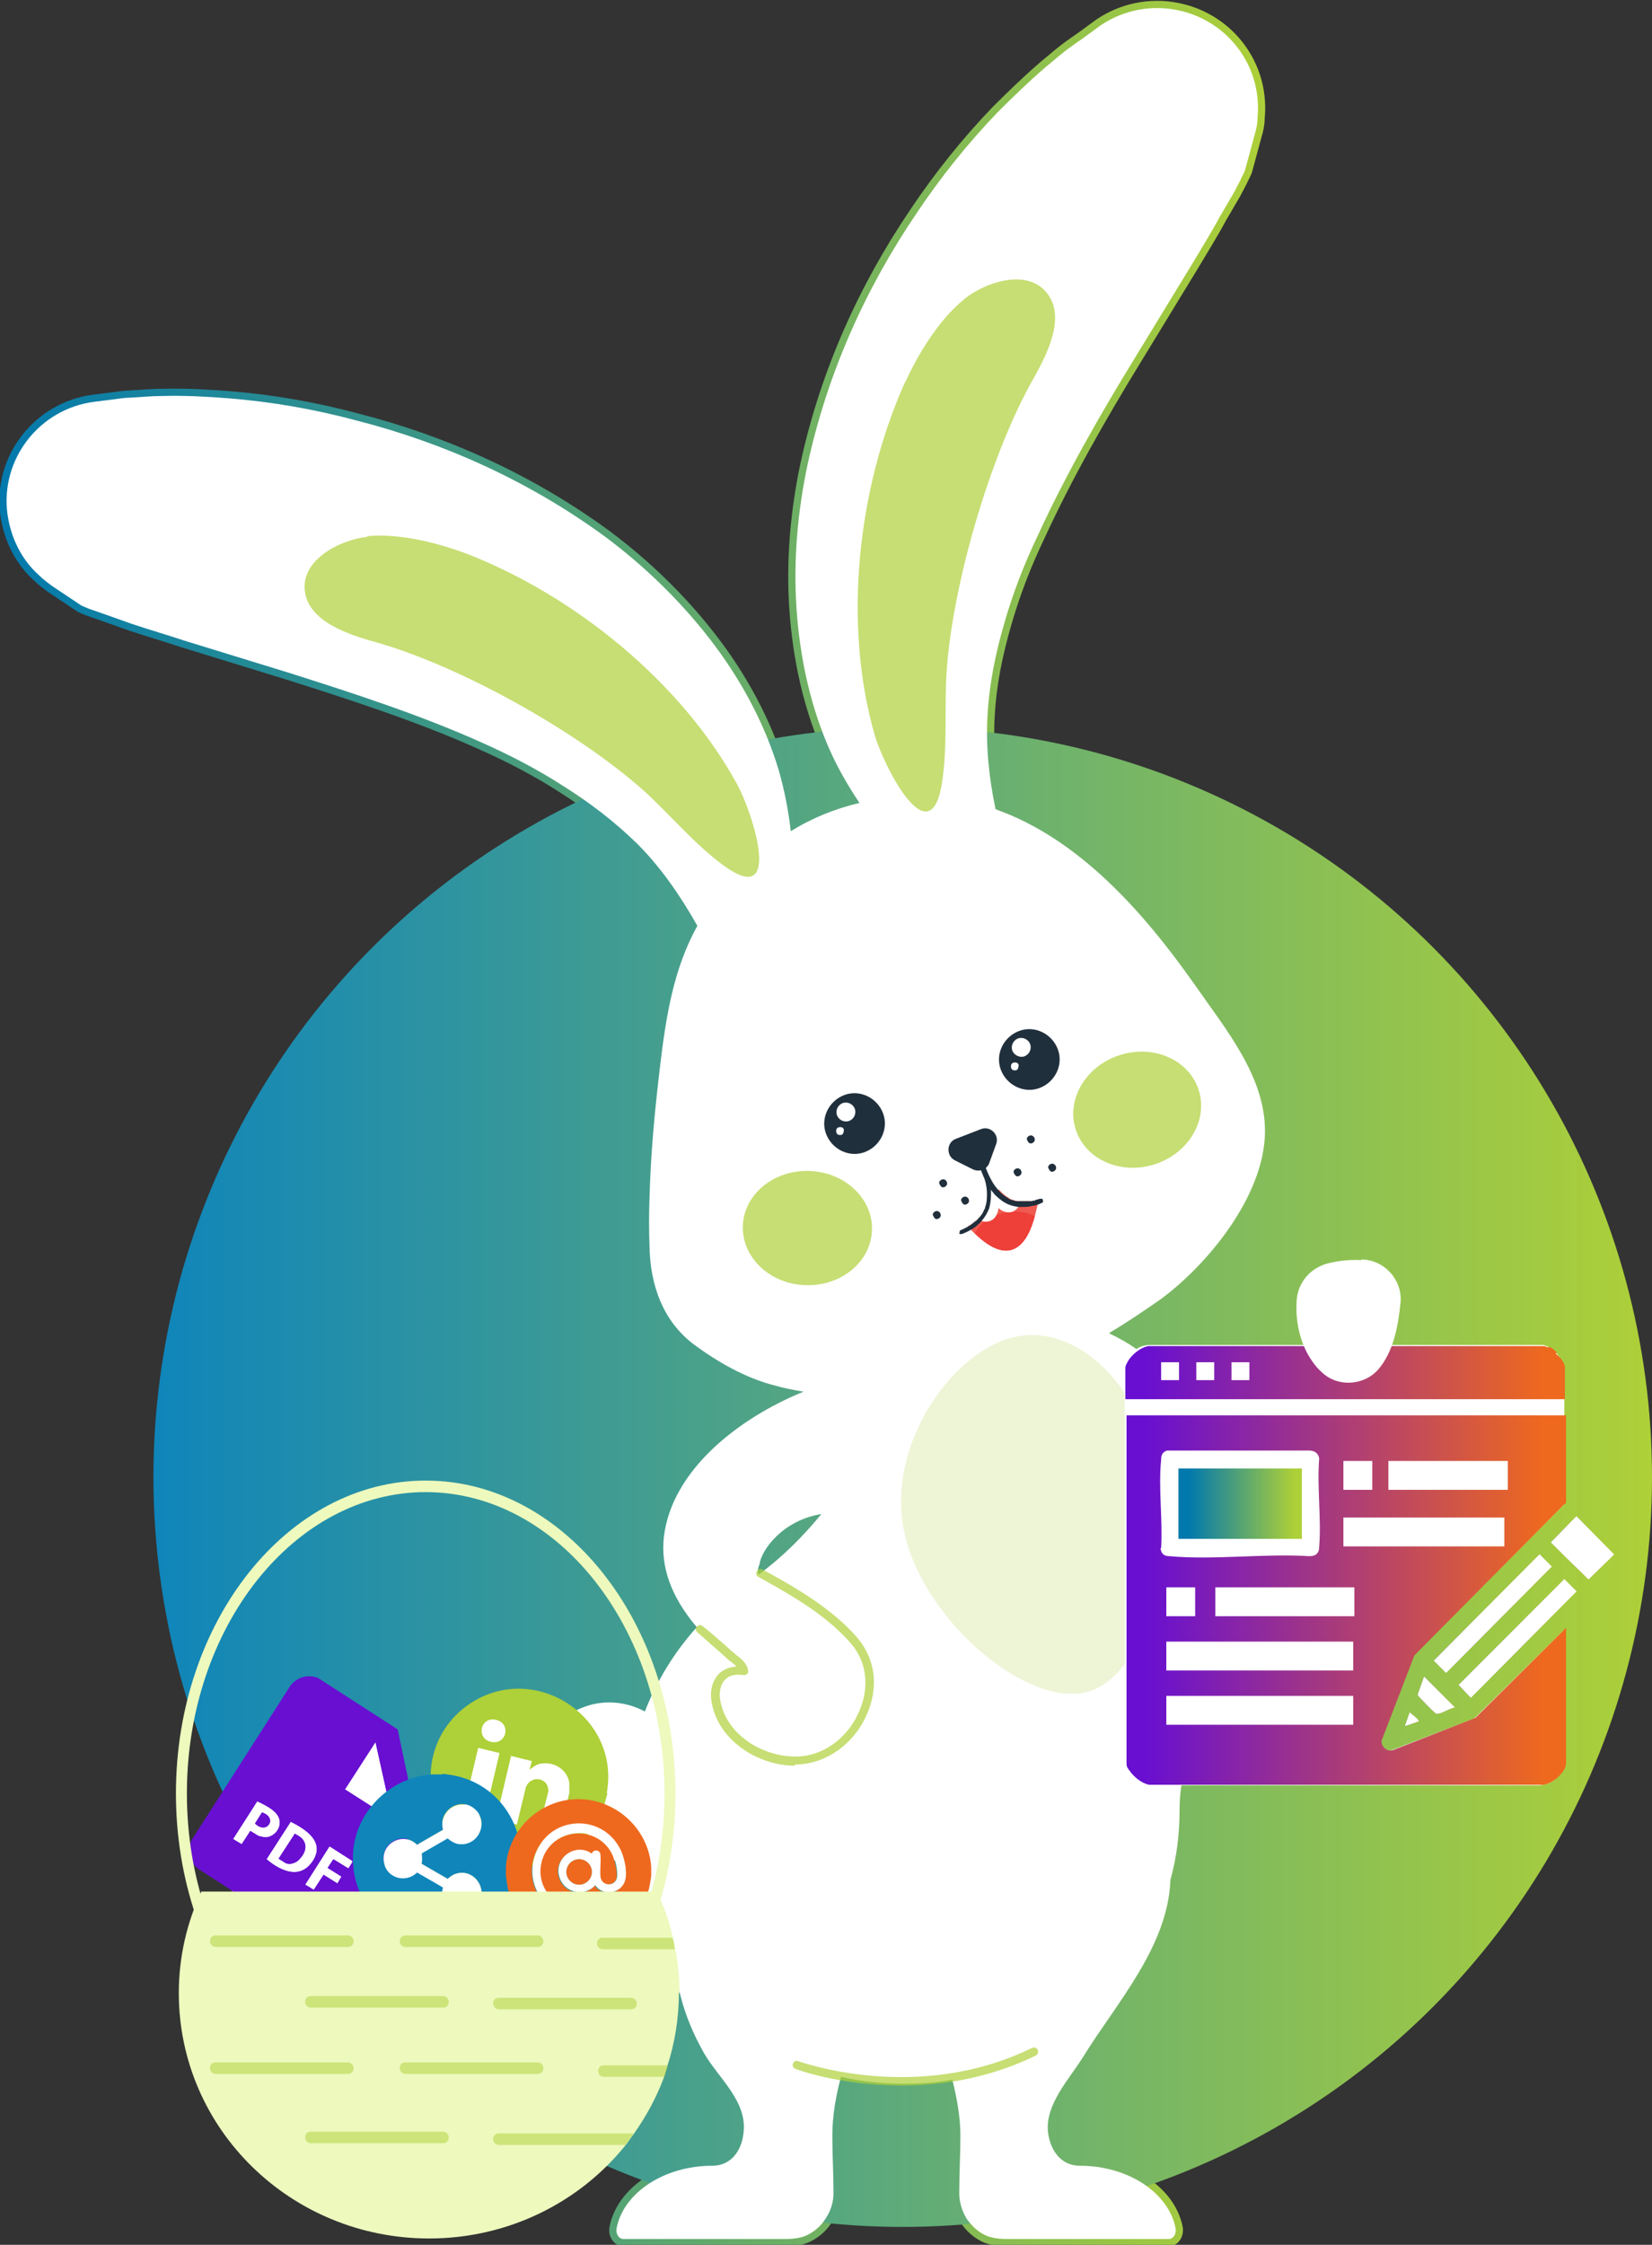 <?xml version="1.0" encoding="UTF-8"?>
<svg xmlns="http://www.w3.org/2000/svg" xmlns:xlink="http://www.w3.org/1999/xlink" viewBox="0 0 28.64 38.89">
  <rect x="0" y="0" width="28.64" height="38.89" fill="#333333" stroke="none"/>
  <defs>
    <style>
      .cls-1 {
        fill: #202f3c;
      }

      .cls-2 {
        fill: url(#linear-gradient-15);
      }

      .cls-3 {
        fill: url(#linear-gradient-13);
      }

      .cls-4, .cls-5, .cls-6 {
        fill: #aed038;
      }

      .cls-7 {
        fill: url(#linear-gradient-2);
      }

      .cls-5, .cls-8 {
        opacity: .7;
      }

      .cls-9 {
        fill: url(#linear-gradient-10);
      }

      .cls-10 {
        fill: url(#linear-gradient-12);
      }

      .cls-11, .cls-12 {
        fill: #fff;
      }

      .cls-6 {
        opacity: .2;
      }

      .cls-13 {
        fill: url(#linear-gradient-4);
      }

      .cls-14 {
        fill: url(#linear-gradient-3);
      }

      .cls-15 {
        clip-path: url(#clippath-1);
      }

      .cls-16 {
        fill: url(#linear-gradient-5);
      }

      .cls-17 {
        isolation: isolate;
      }

      .cls-18 {
        fill: url(#linear-gradient-8);
      }

      .cls-19 {
        fill: url(#linear-gradient-14);
      }

      .cls-20 {
        fill: #ee691e;
      }

      .cls-21 {
        fill: url(#linear-gradient-7);
      }

      .cls-22 {
        fill: url(#linear-gradient-9);
      }

      .cls-23 {
        fill: url(#linear-gradient-11);
      }

      .cls-24 {
        fill: url(#linear-gradient-6);
      }

      .cls-25 {
        fill: #f05a50;
      }

      .cls-26 {
        fill: #ee3f39;
      }

      .cls-27 {
        fill: #680fd2;
      }

      .cls-12 {
        stroke: url(#linear-gradient);
        stroke-miterlimit: 10;
        stroke-width: .25px;
      }

      .cls-28 {
        clip-path: url(#clippath-2);
      }

      .cls-29 {
        clip-path: url(#clippath);
      }

      .cls-30 {
        fill: #edf9bd;
      }

      .cls-31 {
        fill: #0f85ba;
      }

      .cls-32 {
        mix-blend-mode: multiply;
        opacity: .5;
      }
    </style>
    <linearGradient id="linear-gradient" x1="0" y1="19.45" x2="22.06" y2="19.45" gradientUnits="userSpaceOnUse">
      <stop offset="0" stop-color="#0279ad"/>
      <stop offset="1" stop-color="#aed038"/>
    </linearGradient>
    <linearGradient id="linear-gradient-2" x1="2.65" y1="25.59" x2="28.64" y2="25.59" gradientUnits="userSpaceOnUse">
      <stop offset="0" stop-color="#0f85ba"/>
      <stop offset="1" stop-color="#aed038"/>
    </linearGradient>
    <linearGradient id="linear-gradient-3" x1="19.52" y1="27.73" x2="27.14" y2="27.73" gradientUnits="userSpaceOnUse">
      <stop offset=".04" stop-color="#680fd2"/>
      <stop offset=".95" stop-color="#ee691e"/>
    </linearGradient>
    <linearGradient id="linear-gradient-4" y1="23.76" y2="23.76" xlink:href="#linear-gradient-3"/>
    <linearGradient id="linear-gradient-5" x1="24.86" y1="27.95" x2="26.9" y2="27.95" xlink:href="#linear-gradient-3"/>
    <linearGradient id="linear-gradient-6" x1="24.86" y1="27.95" x2="26.9" y2="27.95" xlink:href="#linear-gradient-3"/>
    <linearGradient id="linear-gradient-7" x1="25.29" y1="28.39" x2="27.33" y2="28.39" xlink:href="#linear-gradient-3"/>
    <linearGradient id="linear-gradient-8" x1="25.29" y1="28.39" x2="27.33" y2="28.39" xlink:href="#linear-gradient-3"/>
    <linearGradient id="linear-gradient-9" x1="26.89" y1="26.82" x2="27.98" y2="26.82" xlink:href="#linear-gradient-3"/>
    <linearGradient id="linear-gradient-10" x1="26.89" y1="26.82" x2="27.98" y2="26.82" xlink:href="#linear-gradient-3"/>
    <linearGradient id="linear-gradient-11" x1="24.58" y1="29.36" x2="25.22" y2="29.36" xlink:href="#linear-gradient-3"/>
    <linearGradient id="linear-gradient-12" x1="24.58" y1="29.36" x2="25.22" y2="29.36" xlink:href="#linear-gradient-3"/>
    <linearGradient id="linear-gradient-13" x1="24.36" y1="29.78" x2="24.59" y2="29.78" xlink:href="#linear-gradient-3"/>
    <linearGradient id="linear-gradient-14" x1="24.36" y1="29.78" x2="24.59" y2="29.78" xlink:href="#linear-gradient-3"/>
    <linearGradient id="linear-gradient-15" x1="20.43" y1="26.05" x2="22.57" y2="26.05" gradientUnits="userSpaceOnUse">
      <stop offset="0" stop-color="#0279ad"/>
      <stop offset=".09" stop-color="#0279ad"/>
      <stop offset=".94" stop-color="#aed038"/>
      <stop offset="1" stop-color="#aed038"/>
    </linearGradient>
    <clipPath id="clippath">
      <path class="cls-27" d="M5.72,31.99l.39.25v.02s-.07.11-.07.11l-.26-.16-.1.15.24.15-.07.12-.24-.15-.17.26-.15-.09.42-.66ZM4.45,31.21h.02c.14.07.39.18.38.37,0,.13-.12.25-.25.25-.02,0-.12-.02-.13-.03l-.13-.08-.15.23-.15-.09.41-.64ZM4.62,32.21l.42-.65c.28.14.61.36.37.7-.18.25-.43.19-.64.06-.05-.03-.1-.07-.15-.11M6.51,30.18l.3,1.35-.83-.53.53-.82ZM6.89,29.96l-1.38-.89c-.18-.07-.36-.01-.48.14l-1.69,2.64c-.1.17-.07.39.09.52l2.05,1.32c.18.09.39.03.5-.13l1.25-1.96v-.04s-.34-1.61-.34-1.61Z"/>
    </clipPath>
    <clipPath id="clippath-1">
      <path class="cls-27" d="M5.11,31.77l-.28.43.11.07c.08.05.21,0,.26-.07.14-.15.12-.31-.03-.4-.02-.01-.04-.02-.07-.04"/>
    </clipPath>
    <clipPath id="clippath-2">
      <path class="cls-27" d="M4.54,31.4l-.12.19c.1.1.2.08.24.02.04-.05.03-.13-.05-.18-.02-.01-.04-.02-.06-.03"/>
    </clipPath>
  </defs>
  <g class="cls-17">
    <g id="Layer_2" data-name="Layer 2">
      <g id="Layer_1-2" data-name="Layer 1">
        <g>
          <path class="cls-12" d="M19.25,23.08c.29-.17.58-.37.87-.57.84-.62,1.79-1.8,1.81-2.88.02-.97-.69-1.81-1.21-2.56-.9-1.28-2.02-2.54-3.46-3.05-.12-.57-.17-1.11-.14-1.62.03-.56.14-1.08.29-1.6.15-.52.34-1.02.59-1.54.47-1.02,1.06-2.06,1.7-3.1l.97-1.59c.16-.27.33-.54.48-.82l.24-.41.11-.21c.03-.07.08-.15.09-.2l.16-.59c.03-.1.05-.19.05-.29.04-.39-.05-.8-.29-1.15-.54-.79-1.63-1-2.43-.46l-.26.19c-.08.06-.16.11-.24.17-.16.11-.3.24-.45.36-.29.25-.56.51-.83.78-.52.54-1,1.14-1.42,1.77-.86,1.27-1.53,2.73-1.88,4.34-.17.8-.25,1.66-.19,2.51.06.86.25,1.73.61,2.51.14.3.3.57.48.84-.42.1-.82.26-1.19.49-.04-.35-.11-.71-.21-1.06-.25-.83-.68-1.61-1.21-2.29-.53-.68-1.15-1.27-1.81-1.76-1.33-.97-2.8-1.62-4.28-2-.74-.2-1.49-.33-2.24-.39-.38-.03-.76-.05-1.14-.04-.19,0-.38.02-.57.03-.1,0-.2.02-.29.03l-.32.04c-.96.12-1.64,1-1.51,1.95.06.42.25.79.54,1.05.07.07.15.13.23.19l.51.34s.13.06.2.08l.23.08.45.16c.3.1.61.19.91.29l1.79.55c1.17.37,2.3.74,3.33,1.2.52.23,1,.48,1.45.77.46.29.88.61,1.28,1,.39.39.73.87,1.04,1.42-.42.75-.55,1.61-.65,2.46-.09.75-.16,1.5-.18,2.26-.01.28-.01.55,0,.82.01.68.23,1.31.78,1.72.41.3.88.57,1.38.7.17.05.34.08.51.11-1.13.46-2.28,1.36-2.42,2.51-.06.52.12,1.04.57,1.57-.38.42-.69.92-.9,1.46-.3-.16-.67-.21-1.02-.09-.17.06-.33.14-.46.26-.39.34-.56.92-.39,1.46.23.7.95,1.09,1.63.91.12.68.39,1.3.77,1.85h0s0,.01,0,.01c.04.53.23,1.05.49,1.51.25.44.76.84.69,1.39-.03.3-.21.57-.54.57-.84,0-1.54.47-1.66,1.08-.02.1.04.19.12.19h2.37c.12,0,.24,0,.35,0,.14,0,.29,0,.42-.05.15-.06.28-.17.36-.3.09-.13.14-.29.14-.44,0-.34-.02-.67-.02-1,0-.34.06-.69.15-1.02.35.08.72.12,1.09.12.29,0,.57-.02.84-.07.08.32.14.65.14.97,0,.33-.02.66-.02,1,0,.15.05.31.13.44.09.13.21.24.36.3.14.05.28.05.43.05.12,0,.24,0,.35,0h2.36c.08,0,.14-.09.12-.19-.12-.61-.82-1.08-1.66-1.08-.33,0-.51-.27-.55-.57-.06-.49.37-.93.61-1.32.57-.92,1.46-1.9,1.51-3.04,0,0,0-.01,0-.02.11-.39.16-.8.16-1.22h0c0-.28.04-.55.12-.81.06-.19.14-.37.25-.54.45-.75.72-1.69.72-2.7,0-1.93-.97-3.58-2.31-4.2ZM13.15,27.28c-.03-.11.02-.17.02-.19.03-.23.39-.75,1.07-.86-.32.39-.68.75-1.09,1.05Z"/>
          <circle class="cls-7" cx="15.65" cy="25.59" r="12.99"/>
          <g>
            <path class="cls-11" d="M22.29,30.64c-.39.17-1.21.34-1.32.09-.11-.25.54-.84.93-1,.39-.17.8-.1.9.15.11.25-.13.59-.52.76Z"/>
            <path class="cls-11" d="M22.1,30.15c-.05.44-.47.75-.92.7-.46-.05-.79-.45-.74-.9.05-.44.47-.75.92-.7.46.05.79.45.74.9Z"/>
            <path class="cls-11" d="M20.35,28.93c2.17-1.15,2.15-1.8,2.14-1.87-.06-.42-1.13-.94-2.06-1.14l.27-1.27c.48.1,2.86.68,3.08,2.23.15,1.07-.77,2.11-2.82,3.2l-.61-1.15ZM20.43,25.92s.13-.64.13-.64l-.13.64h0Z"/>
          </g>
          <path class="cls-11" d="M19.25,23.08c.29-.17.58-.37.87-.57.84-.62,1.79-1.8,1.81-2.88.02-.97-.69-1.81-1.21-2.56-.9-1.28-2.02-2.54-3.46-3.05-.12-.57-.17-1.11-.14-1.62.03-.56.14-1.08.29-1.6.15-.52.34-1.02.59-1.54.47-1.02,1.06-2.06,1.7-3.1l.97-1.59c.16-.27.33-.54.48-.82l.24-.41.11-.21c.03-.07.08-.15.09-.2l.16-.59c.03-.1.05-.19.05-.29.04-.39-.05-.8-.29-1.15-.54-.79-1.63-1-2.43-.46l-.26.19c-.08.06-.16.11-.24.17-.16.11-.3.24-.45.36-.29.25-.56.51-.83.78-.52.54-1,1.14-1.42,1.77-.86,1.27-1.53,2.73-1.88,4.34-.17.8-.25,1.66-.19,2.51.06.86.25,1.73.61,2.51.14.3.3.57.48.84-.42.1-.82.26-1.19.49-.04-.35-.11-.71-.21-1.06-.25-.83-.68-1.61-1.21-2.29-.53-.68-1.15-1.27-1.81-1.76-1.33-.97-2.8-1.62-4.28-2-.74-.2-1.49-.33-2.24-.39-.38-.03-.76-.05-1.14-.04-.19,0-.38.02-.57.03-.1,0-.2.02-.29.03l-.32.04c-.96.12-1.64,1-1.51,1.95.06.42.25.79.54,1.05.07.07.15.13.23.19l.51.34s.13.06.2.08l.23.08.45.16c.3.1.61.19.91.29l1.79.55c1.17.37,2.3.74,3.33,1.2.52.23,1,.48,1.45.77.46.29.88.61,1.28,1,.39.39.73.87,1.04,1.42-.42.75-.55,1.61-.65,2.46-.09.75-.16,1.5-.18,2.26-.01.28-.01.55,0,.82.01.68.23,1.31.78,1.72.41.3.88.57,1.38.7.17.05.34.08.51.11-1.13.46-2.28,1.36-2.42,2.51-.06.52.12,1.04.57,1.57-.38.42-.69.92-.9,1.46-.3-.16-.67-.21-1.02-.09-.17.06-.33.14-.46.26-.39.34-.56.92-.39,1.46.23.7.95,1.09,1.63.91.12.68.39,1.3.77,1.85h0s0,.01,0,.01c.04.53.23,1.05.49,1.51.25.44.76.84.69,1.39-.03.3-.21.57-.54.57-.84,0-1.54.47-1.66,1.08-.02.1.04.19.12.19h2.37c.12,0,.24,0,.35,0,.14,0,.29,0,.42-.05.15-.06.28-.17.36-.3.09-.13.14-.29.14-.44,0-.34-.02-.67-.02-1,0-.34.06-.69.15-1.02.35.08.72.12,1.09.12.29,0,.57-.02.84-.07.08.32.14.65.14.97,0,.33-.02.66-.02,1,0,.15.05.31.13.44.09.13.21.24.36.3.14.05.28.05.43.05.12,0,.24,0,.35,0h2.36c.08,0,.14-.09.12-.19-.12-.61-.82-1.08-1.66-1.08-.33,0-.51-.27-.55-.57-.06-.49.37-.93.61-1.32.57-.92,1.46-1.9,1.51-3.04,0,0,0-.01,0-.02.11-.39.16-.8.16-1.22h0c0-.28.04-.55.12-.81.06-.19.14-.37.25-.54.45-.75.72-1.69.72-2.7,0-1.93-.97-3.58-2.31-4.2ZM13.15,27.28c-.03-.11.02-.17.02-.19.03-.23.39-.75,1.07-.86-.32.39-.68.75-1.09,1.05Z"/>
          <g class="cls-8">
            <path class="cls-4" d="M15.62,36.13c-1.06,0-1.82-.28-1.83-.29-.04-.01-.06-.06-.04-.09.01-.04.06-.06.09-.04.02,0,2.04.75,4.05-.23.04-.02.08,0,.1.03.02.04,0,.08-.03.1-.82.4-1.64.52-2.33.52Z"/>
          </g>
          <path class="cls-6" d="M20.07,25.56c.27,1.53-.23,3.58-1.3,3.77-1.07.19-2.84-1.35-3.11-2.87-.27-1.53.93-3.13,1.99-3.31,1.07-.19,2.15.9,2.42,2.42Z"/>
          <g>
            <path class="cls-1" d="M15.31,19.29c.1.27-.05.57-.32.67-.27.1-.57-.05-.67-.32-.1-.27.05-.57.32-.67s.57.05.67.32Z"/>
            <path class="cls-11" d="M14.82,19.21c.03.09-.02.18-.1.21-.09.03-.18-.02-.21-.1-.03-.09.02-.18.1-.21.09-.03.18.02.21.1Z"/>
            <path class="cls-11" d="M14.63,19.57s0,.08-.04.09c-.04.01-.08,0-.09-.04-.01-.04,0-.08.04-.09.04-.01.08,0,.09.04Z"/>
          </g>
          <g>
            <path class="cls-1" d="M18.34,18.18c.1.27-.05.57-.32.67-.27.1-.57-.05-.67-.32-.1-.27.05-.57.32-.67.27-.1.57.05.67.32Z"/>
            <path class="cls-11" d="M17.86,18.09c.03.09-.02.18-.1.21s-.18-.02-.21-.1c-.03-.09.02-.18.1-.21.09-.03.18.02.21.1Z"/>
            <path class="cls-11" d="M17.66,18.45s0,.08-.04.09c-.04.01-.08,0-.09-.04-.01-.04,0-.08.04-.09.04-.01.08,0,.09.04Z"/>
          </g>
          <g class="cls-8">
            <ellipse class="cls-4" cx="14" cy="21.28" rx=".99" ry="1.12" transform="translate(-7.73 34.57) rotate(-88.12)"/>
          </g>
          <g class="cls-8">
            <path class="cls-4" d="M20.78,18.88c.17.52-.17,1.1-.76,1.29-.59.19-1.2-.08-1.37-.6-.17-.52.17-1.1.76-1.29.59-.19,1.2.08,1.37.6Z"/>
          </g>
          <path class="cls-25" d="M16.78,21.24s.04.04.05.06c.02.03.05.05.07.07.63.61.92.16,1.04-.3.02-.07.03-.13.05-.2,0-.03.01-.06.02-.09-.02,0-.04.01-.05.02-.02,0-.04,0-.05.01-.01,0-.02,0-.03,0-.01,0-.03,0-.04,0-.05,0-.09,0-.13,0h-.01s-.03,0-.05,0c-.03,0-.05-.01-.08-.02-.01,0-.02,0-.03-.01-.01,0-.03-.01-.04-.02-.07-.04-.13-.09-.18-.15-.03,0-.06.01-.08.02-.02,0-.03,0-.04.01-.02,0-.05.01-.08.02,0,.08,0,.16-.03.24,0,.02-.01.04-.02.05-.02.06-.06.11-.1.15-.02.03-.05.05-.08.07-.02.02-.05.04-.08.06Z"/>
          <path class="cls-26" d="M16.9,21.37c.63.61.92.16,1.04-.3-.14-.08-.34-.1-.54-.06-.24.05-.42.19-.5.36Z"/>
          <path class="cls-1" d="M17.15,20.15l.12-.33c.06-.16-.1-.32-.26-.26l-.44.17c-.16.06-.17.29-.02.37l.32.16c.11.05.24,0,.28-.11Z"/>
          <path class="cls-11" d="M17.16,20.56s0,.09.01.13c0,.02.01.05.02.07.03.07.07.13.12.17.08.07.17.09.25.06.04-.02.08-.05.1-.09.01-.02.02-.05.03-.07-.08,0-.15-.03-.22-.06-.13-.07-.23-.19-.3-.31-.01.03-.02.06-.02.1,0,0,0,0,0,0Z"/>
          <path class="cls-11" d="M16.94,21.11s.04.03.07.04c.06.02.11.02.16,0,.08-.03.13-.12.14-.22,0-.07,0-.14-.03-.21,0-.01,0-.02-.01-.03-.03-.06-.07-.1-.11-.14,0,0,0,0-.01-.01-.03-.02-.05-.04-.08-.05.03.13.04.27,0,.4-.02.08-.06.15-.12.21Z"/>
          <path class="cls-1" d="M16.95,20.08s.05.25.19.47c0,0,0,.01.01.02.02.02.03.05.05.07.02.02.03.04.05.06.05.05.1.09.16.13,0,0,.01,0,.02.01.07.04.15.06.23.07.02,0,.04,0,.06,0,.06,0,.12,0,.18-.02.03,0,.06-.01.08-.02.03,0,.05-.02.08-.03.02,0,.03-.03.02-.05,0-.02-.03-.03-.05-.02-.01,0-.02,0-.04.01-.02,0-.04.01-.05.02-.02,0-.04,0-.05.01-.01,0-.02,0-.03,0-.01,0-.03,0-.04,0-.05,0-.09,0-.13,0h-.01s-.03,0-.05,0c-.03,0-.05-.01-.08-.02-.01,0-.02,0-.03-.01-.01,0-.03-.01-.04-.02-.07-.04-.13-.09-.18-.15-.04-.05-.08-.1-.11-.16-.11-.19-.15-.39-.15-.39,0-.02-.02-.03-.05-.03-.01,0-.02.01-.03.02,0,0,0,.02,0,.03Z"/>
          <path class="cls-1" d="M16.62,21.36s.02.02.03.02c0,0,.01,0,.02,0,.06-.02.12-.05.17-.08.04-.02.08-.05.11-.08.03-.02.05-.05.07-.07.06-.07.1-.14.13-.22.02-.08.03-.15.03-.23,0-.02,0-.03,0-.05,0-.03,0-.05,0-.08-.05-.28-.19-.5-.2-.51-.02-.02-.04-.02-.05-.01-.02.01-.02.04-.01.05,0,0,.12.18.17.4.01.05.02.11.02.17,0,.08,0,.16-.03.24,0,.02-.01.04-.02.05-.02.06-.06.11-.1.15-.02.03-.05.05-.08.07-.02.02-.05.04-.08.06-.04.02-.09.05-.14.07-.02,0-.03.03-.02.05Z"/>
          <path class="cls-1" d="M17.8,19.73s.02.07.06.08c.04,0,.07-.02.08-.06,0-.04-.02-.07-.06-.08-.04,0-.07.02-.08.06Z"/>
          <path class="cls-1" d="M16.28,20.49s.02.07.06.08c.04,0,.07-.02.08-.06,0-.04-.02-.07-.06-.08-.04,0-.07.02-.08.06Z"/>
          <path class="cls-1" d="M16.66,20.79s.02.07.06.08c.04,0,.07-.02.08-.06,0-.04-.02-.07-.06-.08-.04,0-.07.02-.08.06Z"/>
          <path class="cls-1" d="M16.17,21.04s.02.07.06.08c.04,0,.07-.02.08-.06,0-.04-.02-.07-.06-.08-.04,0-.07.02-.08.06Z"/>
          <path class="cls-1" d="M17.57,20.3s.02.07.06.08c.04,0,.07-.02.08-.06,0-.04-.02-.07-.06-.08-.04,0-.07.02-.08.06Z"/>
          <path class="cls-1" d="M18.17,20.22s.02.07.06.08c.04,0,.07-.02.08-.06,0-.04-.02-.07-.06-.08-.04,0-.07.02-.08.06Z"/>
          <path class="cls-5" d="M15.69,6.62c-.82,1.83-1.08,4.17-.53,6.1.15.53.96,2.14,1.17.85.1-.64.04-1.28.08-1.92.1-1.5.73-3.67,1.45-4.99.22-.39.61-1.06.34-1.51-.31-.53-1.1-.28-1.48.03-.47.38-.83,1.01-1.03,1.45Z"/>
          <path class="cls-5" d="M6.37,9.3c-.48.05-1.22.42-1.07,1.02.13.51.87.71,1.3.83,1.45.43,3.41,1.53,4.54,2.53.48.43.88.93,1.4,1.31,1.06.78.5-.94.23-1.42-.97-1.76-2.8-3.24-4.66-3.97-.45-.17-1.15-.37-1.75-.31Z"/>
          <g class="cls-8">
            <path class="cls-4" d="M13.78,30.59c-.63,0-1.36-.44-1.45-1.15-.02-.18.03-.33.13-.44.08-.08.19-.12.31-.13-.03-.03-.07-.06-.11-.09-.03-.02-.05-.04-.07-.06l-.11-.1c-.13-.11-.26-.23-.39-.34-.03-.03-.04-.07-.01-.1.03-.03.07-.04.1-.01.14.11.27.23.4.34l.11.1s.04.03.06.05c.09.07.2.15.22.28,0,.02,0,.05-.02.06-.02.02-.04.02-.06.02-.13-.02-.25,0-.32.08-.07.07-.1.18-.09.31.08.64.75,1.03,1.32,1.02.46,0,.89-.31,1.09-.77.19-.42.14-.87-.14-1.19-.44-.51-1.08-.86-1.6-1.15-.04-.02-.05-.06-.03-.1s.06-.05.1-.03c.53.29,1.19.66,1.64,1.18.32.37.38.87.16,1.35-.23.51-.71.84-1.22.85,0,0-.01,0-.02,0Z"/>
          </g>
          <g>
            <path class="cls-11" d="M27.12,23.73v2.33l-2.61,2.62-.57,1.48c0,.11.09.18.19.16l1.43-.55,1.55-1.53v2.26c0,.24-.19.43-.44.43h-6.73s-.1-.01-.15-.03c0,0-.01,0-.02,0-.1-.04-.19-.12-.23-.22,0,0-.01-.02-.01-.02-.02-.05-.03-.1-.03-.16v-6.76c0-.05.01-.1.03-.15.06-.17.22-.29.41-.29h6.73s.03,0,.04,0h.01s.02,0,.03,0c.02,0,.04.01.06.02.01,0,.03.01.04.02.04.02.08.05.12.09.08.08.13.19.13.31Z"/>
            <g>
              <path class="cls-14" d="M27.12,26.06l.03-.02v-1.52h-7.62v6.03s0,.07.03.09c0,0,0,.02.02.03.05.08.14.16.23.21h0s.08.04.12.04h6.77c.17.03.45-.21.45-.37v-2.35l-.03.03-1.54,1.53-1.43.56c-.1.03-.2-.05-.2-.16l.57-1.48,2.6-2.62ZM24.07,25.31h2.07v.5h-2.07v-.5ZM23.29,25.31h.5v.5h-.5v-.5ZM20.13,26.82c.03-.49-.05-1.04,0-1.53,0-.08.02-.13.1-.16h2.47c.09,0,.16.05.17.14-.04.49.04,1.04,0,1.53,0,.1-.05.16-.17.16-.77-.05-1.66.07-2.42,0-.1,0-.15-.04-.16-.14ZM20.72,27.5v.5h-.5v-.5h.5ZM20.22,28.44h3.24v.5h-3.24v-.5ZM23.46,29.88h-3.24v-.5h3.24v.5ZM23.48,28h-2.41v-.5h2.41v.5ZM23.29,26.79v-.5h2.79v.5h-2.79Z"/>
              <path class="cls-13" d="M26.99,23.43s-.07-.07-.11-.09c0,0-.03,0-.04,0-.03,0-.05-.02-.07-.02,0,0-.03,0-.04,0h-6.77c-.13-.02-.35.14-.42.29-.02.03-.03.07-.03.08v.55h7.62v-.55c0-.07-.07-.17-.16-.24ZM20.44,23.91h-.31v-.31h.31v.31ZM21.05,23.91h-.31v-.31h.31v.31ZM21.66,23.91h-.31v-.31h.31v.31Z"/>
              <g>
                <g>
                  <g>
                    <polygon class="cls-16" points="26.9 27.14 25.07 28.98 24.86 28.77 26.69 26.93 26.9 27.14"/>
                    <polygon class="cls-24" points="26.9 27.14 25.07 28.98 24.86 28.77 26.69 26.93 26.9 27.14"/>
                  </g>
                  <g>
                    <polygon class="cls-21" points="27.33 27.57 27.12 27.78 25.5 29.41 25.29 29.19 27.12 27.36 27.33 27.57"/>
                    <polygon class="cls-18" points="27.33 27.57 27.12 27.78 25.5 29.41 25.29 29.19 27.12 27.36 27.33 27.57"/>
                  </g>
                  <g>
                    <polygon class="cls-22" points="27.98 26.93 27.54 27.36 27.12 26.95 26.89 26.72 27.33 26.27 27.98 26.93"/>
                    <polygon class="cls-9" points="27.98 26.93 27.54 27.36 27.12 26.95 26.89 26.72 27.33 26.27 27.98 26.93"/>
                  </g>
                  <g>
                    <path class="cls-23" d="M25.22,29.58c-.08,0-.27.14-.33.1-.03-.02-.31-.3-.31-.32l.11-.31.53.53Z"/>
                    <path class="cls-10" d="M25.22,29.58c-.08,0-.27.14-.33.1-.03-.02-.31-.3-.31-.32l.11-.31.53.53Z"/>
                  </g>
                  <g>
                    <path class="cls-3" d="M24.59,29.82l-.23.08.08-.23s.17.13.15.15Z"/>
                    <path class="cls-19" d="M24.59,29.82l-.23.08.08-.23s.17.13.15.15Z"/>
                  </g>
                </g>
                <g>
                  <g>
                    <polygon class="cls-11" points="26.9 27.14 25.07 28.98 24.86 28.77 26.69 26.93 26.9 27.14"/>
                    <polygon class="cls-11" points="26.9 27.14 25.07 28.98 24.86 28.77 26.69 26.93 26.9 27.14"/>
                    <polygon class="cls-11" points="26.9 27.14 25.07 28.98 24.86 28.77 26.69 26.93 26.9 27.14"/>
                  </g>
                  <g>
                    <polygon class="cls-11" points="27.33 27.57 27.12 27.78 25.5 29.41 25.29 29.19 27.12 27.36 27.33 27.57"/>
                    <polygon class="cls-11" points="27.33 27.57 27.12 27.78 25.5 29.41 25.29 29.19 27.12 27.36 27.33 27.57"/>
                    <polygon class="cls-11" points="27.33 27.57 27.12 27.78 25.5 29.41 25.29 29.19 27.12 27.36 27.33 27.57"/>
                  </g>
                  <g>
                    <polygon class="cls-11" points="27.98 26.93 27.54 27.36 27.12 26.95 26.89 26.72 27.33 26.27 27.98 26.93"/>
                    <polygon class="cls-11" points="27.98 26.93 27.54 27.36 27.12 26.95 26.89 26.72 27.33 26.27 27.98 26.93"/>
                    <polygon class="cls-11" points="27.98 26.93 27.54 27.36 27.12 26.95 26.89 26.72 27.33 26.27 27.98 26.93"/>
                  </g>
                  <g>
                    <path class="cls-11" d="M25.22,29.58c-.08,0-.27.14-.33.1-.03-.02-.31-.3-.31-.32l.11-.31.53.53Z"/>
                    <path class="cls-11" d="M25.22,29.58c-.08,0-.27.14-.33.1-.03-.02-.31-.3-.31-.32l.11-.31.53.53Z"/>
                    <path class="cls-11" d="M25.22,29.58c-.08,0-.27.14-.33.1-.03-.02-.31-.3-.31-.32l.11-.31.53.53Z"/>
                  </g>
                  <g>
                    <path class="cls-11" d="M24.59,29.82l-.23.08.08-.23s.17.13.15.15Z"/>
                    <path class="cls-11" d="M24.59,29.82l-.23.08.08-.23s.17.13.15.15Z"/>
                    <path class="cls-11" d="M24.59,29.82l-.23.08.08-.23s.17.13.15.15Z"/>
                  </g>
                </g>
              </g>
              <rect class="cls-2" x="20.43" y="25.44" width="2.14" height="1.22"/>
            </g>
          </g>
          <path class="cls-11" d="M23.6,21.82c.4,0,.72.36.68.75-.04.4-.12.85-.39,1.16-.23.26-.65.3-.92.09-.04-.03-.08-.07-.12-.11-.28-.31-.4-.75-.37-1.18.02-.32.25-.58.57-.65.17-.04.35-.06.55-.05Z"/>
          <g>
            <g>
              <circle class="cls-11" cx="9" cy="30.84" r="1.25"/>
              <path class="cls-4" d="M10.53,31.07l-.05.19s-.03.07-.04.1c-.24.62-.88,1.02-1.54.98l-.16-.02c-.06-.02-.13-.03-.19-.05-1.21-.37-1.48-1.99-.44-2.73,1.12-.79,2.65.18,2.41,1.52ZM8.57,29.79c-.24-.03-.31.31-.08.38.3.09.39-.34.08-.38ZM9.7,31.78l.17-.72s0-.13,0-.17c-.03-.22-.24-.36-.45-.34-.1,0-.16.05-.24.11l.04-.15-.36-.09-.26,1.1.36.09.15-.62c.03-.14.19-.22.32-.13.06.04.09.14.07.2l-.16.64.36.09ZM8.29,30.28l-.26,1.1.37.09.26-1.1-.37-.09Z"/>
            </g>
            <g>
              <rect class="cls-11" x="5.65" y="29.94" width="1.21" height="1.82"/>
              <rect class="cls-11" x="4.02" y="30.85" width="2.19" height="1.91"/>
              <g>
                <g>
                  <path class="cls-27" d="M5.72,31.99l.39.25v.02s-.07.11-.07.11l-.26-.16-.1.15.24.15-.07.12-.24-.15-.17.26-.15-.09.42-.66ZM4.45,31.21h.02c.14.07.39.18.38.37,0,.13-.12.25-.25.25-.02,0-.12-.02-.13-.03l-.13-.08-.15.23-.15-.09.41-.64ZM4.62,32.21l.42-.65c.28.14.61.36.37.7-.18.25-.43.19-.64.06-.05-.03-.1-.07-.15-.11M6.51,30.18l.3,1.35-.83-.53.53-.82ZM6.89,29.96l-1.38-.89c-.18-.07-.36-.01-.48.14l-1.69,2.64c-.1.17-.07.39.09.52l2.05,1.32c.18.09.39.03.5-.13l1.25-1.96v-.04s-.34-1.61-.34-1.61Z"/>
                  <g class="cls-29">
                    <rect class="cls-27" x="3.55" y="29.82" width="3.91" height="3.15" transform="translate(-23.89 19.08) rotate(-57.34)"/>
                  </g>
                </g>
                <g>
                  <path class="cls-27" d="M5.11,31.77l-.28.43.11.07c.08.05.21,0,.26-.07.14-.15.12-.31-.03-.4-.02-.01-.04-.02-.07-.04"/>
                  <g class="cls-15">
                    <rect class="cls-27" x="4.86" y="31.9" width=".52" height=".36" transform="translate(-24.65 19.08) rotate(-57.34)"/>
                  </g>
                </g>
                <g>
                  <path class="cls-27" d="M4.54,31.4l-.12.19c.1.1.2.08.24.02.04-.05.03-.13-.05-.18-.02-.01-.04-.02-.06-.03"/>
                  <g class="cls-28">
                    <rect class="cls-27" x="4.43" y="31.46" width=".27" height=".22" transform="translate(-24.47 18.37) rotate(-57.34)"/>
                  </g>
                </g>
              </g>
            </g>
            <g>
              <path class="cls-31" d="M7.67,30.73l.15.02c1.27.21,1.67,1.87.6,2.63-.89.63-2.15.09-2.29-.99,0-.03,0-.07-.01-.1,0-.06,0-.12,0-.18.04-.72.64-1.32,1.37-1.37h.18ZM7.31,32.1l.45-.26c.06.05.13.09.22.1.33.02.5-.4.24-.61s-.63.05-.54.36l-.45.26c-.24-.24-.65-.02-.57.32.06.26.39.35.57.16l.45.26c-.09.35.36.6.59.31s-.06-.66-.39-.54c-.05.02-.08.05-.12.08l-.45-.26c.01-.07.01-.13,0-.19Z"/>
              <path class="cls-11" d="M7.31,32.1c.01.07.01.13,0,.19l.45.26s.07-.06.12-.08c.33-.13.61.27.39.54-.24.29-.69.04-.59-.31l-.45-.26c-.19.19-.52.1-.57-.16-.08-.34.33-.56.57-.32l.45-.26c-.08-.32.28-.57.54-.36s.09.63-.24.61c-.08,0-.16-.05-.22-.1l-.45.26Z"/>
            </g>
            <g>
              <path class="cls-20" d="M11.29,32.35v.15l-.02.13c-.09.53-.52.96-1.04,1.04l-.13.02h-.15l-.13-.02c-.5-.08-.92-.48-1.02-.98l-.03-.19s0-.1,0-.15c.04-.68.63-1.21,1.31-1.18.64.03,1.17.54,1.21,1.18ZM10.26,32.13c-.3-.22-.7.09-.56.43.1.25.43.31.61.11h0c.13.19.42.15.51-.06.06-.15-.01-.44-.09-.59-.32-.59-1.2-.52-1.45.09-.26.64.35,1.29,1.01,1.08.06-.02.21-.09.25-.14.04-.06-.02-.14-.09-.11-.02,0-.04.03-.06.04-.55.33-1.2-.18-.99-.78.19-.54.97-.6,1.22-.06.04.1.08.27.07.38-.02.17-.28.17-.29,0-.01-.12.01-.27,0-.38-.01-.09-.14-.08-.15,0Z"/>
              <path class="cls-11" d="M10.26,32.13c0-.09.14-.1.15,0,.01.12-.01.26,0,.38.02.18.27.18.29,0,.01-.11-.03-.28-.07-.38-.24-.53-1.02-.48-1.22.06-.21.6.44,1.11.99.78.02-.01.04-.03.06-.04.07-.03.13.06.09.11-.04.05-.19.12-.25.14-.66.22-1.27-.43-1.01-1.08s1.13-.68,1.45-.09c.08.14.15.43.09.59-.08.21-.38.25-.51.06h0c-.18.2-.51.14-.61-.11-.14-.35.27-.65.56-.43ZM10.26,32.43c0-.12-.1-.22-.22-.22s-.22.1-.22.22.1.22.22.22.22-.1.22-.22Z"/>
              <circle class="cls-20" cx="10.04" cy="32.43" r=".22"/>
            </g>
            <g>
              <path class="cls-30" d="M11.77,34.52c0,.44-.07.87-.2,1.27-.02.07-.04.13-.06.2-.13.35-.31.68-.53.99-.05.06-.09.13-.14.19-.79.98-2.02,1.61-3.4,1.61-2.4,0-4.34-1.9-4.34-4.25,0-.63.14-1.22.39-1.76h7.9c.12.26.22.53.28.82.02.06.03.13.04.2.05.24.07.49.07.75Z"/>
              <path class="cls-30" d="M7.38,36.49c-2.39,0-4.33-2.43-4.33-5.42s1.94-5.42,4.33-5.42,4.33,2.43,4.33,5.42-1.94,5.42-4.33,5.42ZM7.38,25.85c-2.28,0-4.14,2.34-4.14,5.22s1.86,5.22,4.14,5.22,4.14-2.34,4.14-5.22-1.86-5.22-4.14-5.22Z"/>
            </g>
            <g>
              <g class="cls-32">
                <path class="cls-4" d="M6.03,33.73h-2.29c-.05,0-.1-.04-.1-.1s.04-.1.1-.1h2.29c.05,0,.1.04.1.1s-.04.1-.1.1Z"/>
              </g>
              <g class="cls-32">
                <path class="cls-4" d="M9.32,33.73h-2.29c-.05,0-.1-.04-.1-.1s.04-.1.1-.1h2.29c.05,0,.1.04.1.1s-.04.1-.1.1Z"/>
              </g>
              <g class="cls-32">
                <path class="cls-4" d="M11.7,33.77h-1.25c-.05,0-.1-.04-.1-.1s.04-.1.1-.1h1.21c.02.06.03.13.04.2Z"/>
              </g>
              <g class="cls-32">
                <path class="cls-4" d="M6.03,35.93h-2.29c-.05,0-.1-.04-.1-.1s.04-.1.1-.1h2.29c.05,0,.1.04.1.1s-.04.1-.1.1Z"/>
              </g>
              <g class="cls-32">
                <path class="cls-4" d="M9.32,35.93h-2.29c-.05,0-.1-.04-.1-.1s.04-.1.1-.1h2.29c.05,0,.1.04.1.1s-.04.1-.1.1Z"/>
              </g>
              <g class="cls-32">
                <path class="cls-4" d="M11.58,35.78c-.02.07-.04.13-.06.2h-1.05c-.05,0-.1-.04-.1-.1s.04-.1.1-.1h1.12Z"/>
              </g>
              <g class="cls-32">
                <path class="cls-4" d="M7.68,34.78h-2.29c-.05,0-.1-.04-.1-.1s.04-.1.1-.1h2.29c.05,0,.1.04.1.1s-.04.1-.1.1Z"/>
              </g>
              <g class="cls-32">
                <path class="cls-4" d="M10.94,34.81h-2.29c-.05,0-.1-.04-.1-.1s.04-.1.1-.1h2.29c.05,0,.1.04.1.1s-.04.1-.1.1Z"/>
              </g>
              <g class="cls-32">
                <path class="cls-4" d="M7.68,37.13h-2.29c-.05,0-.1-.04-.1-.1s.04-.1.1-.1h2.29c.05,0,.1.04.1.1s-.04.1-.1.1Z"/>
              </g>
              <g class="cls-32">
                <path class="cls-4" d="M10.98,36.97c-.05.06-.09.13-.14.19h-2.19c-.05,0-.1-.04-.1-.1s.04-.1.1-.1h2.29s.03,0,.04,0Z"/>
              </g>
            </g>
          </g>
        </g>
      </g>
    </g>
  </g>
</svg>